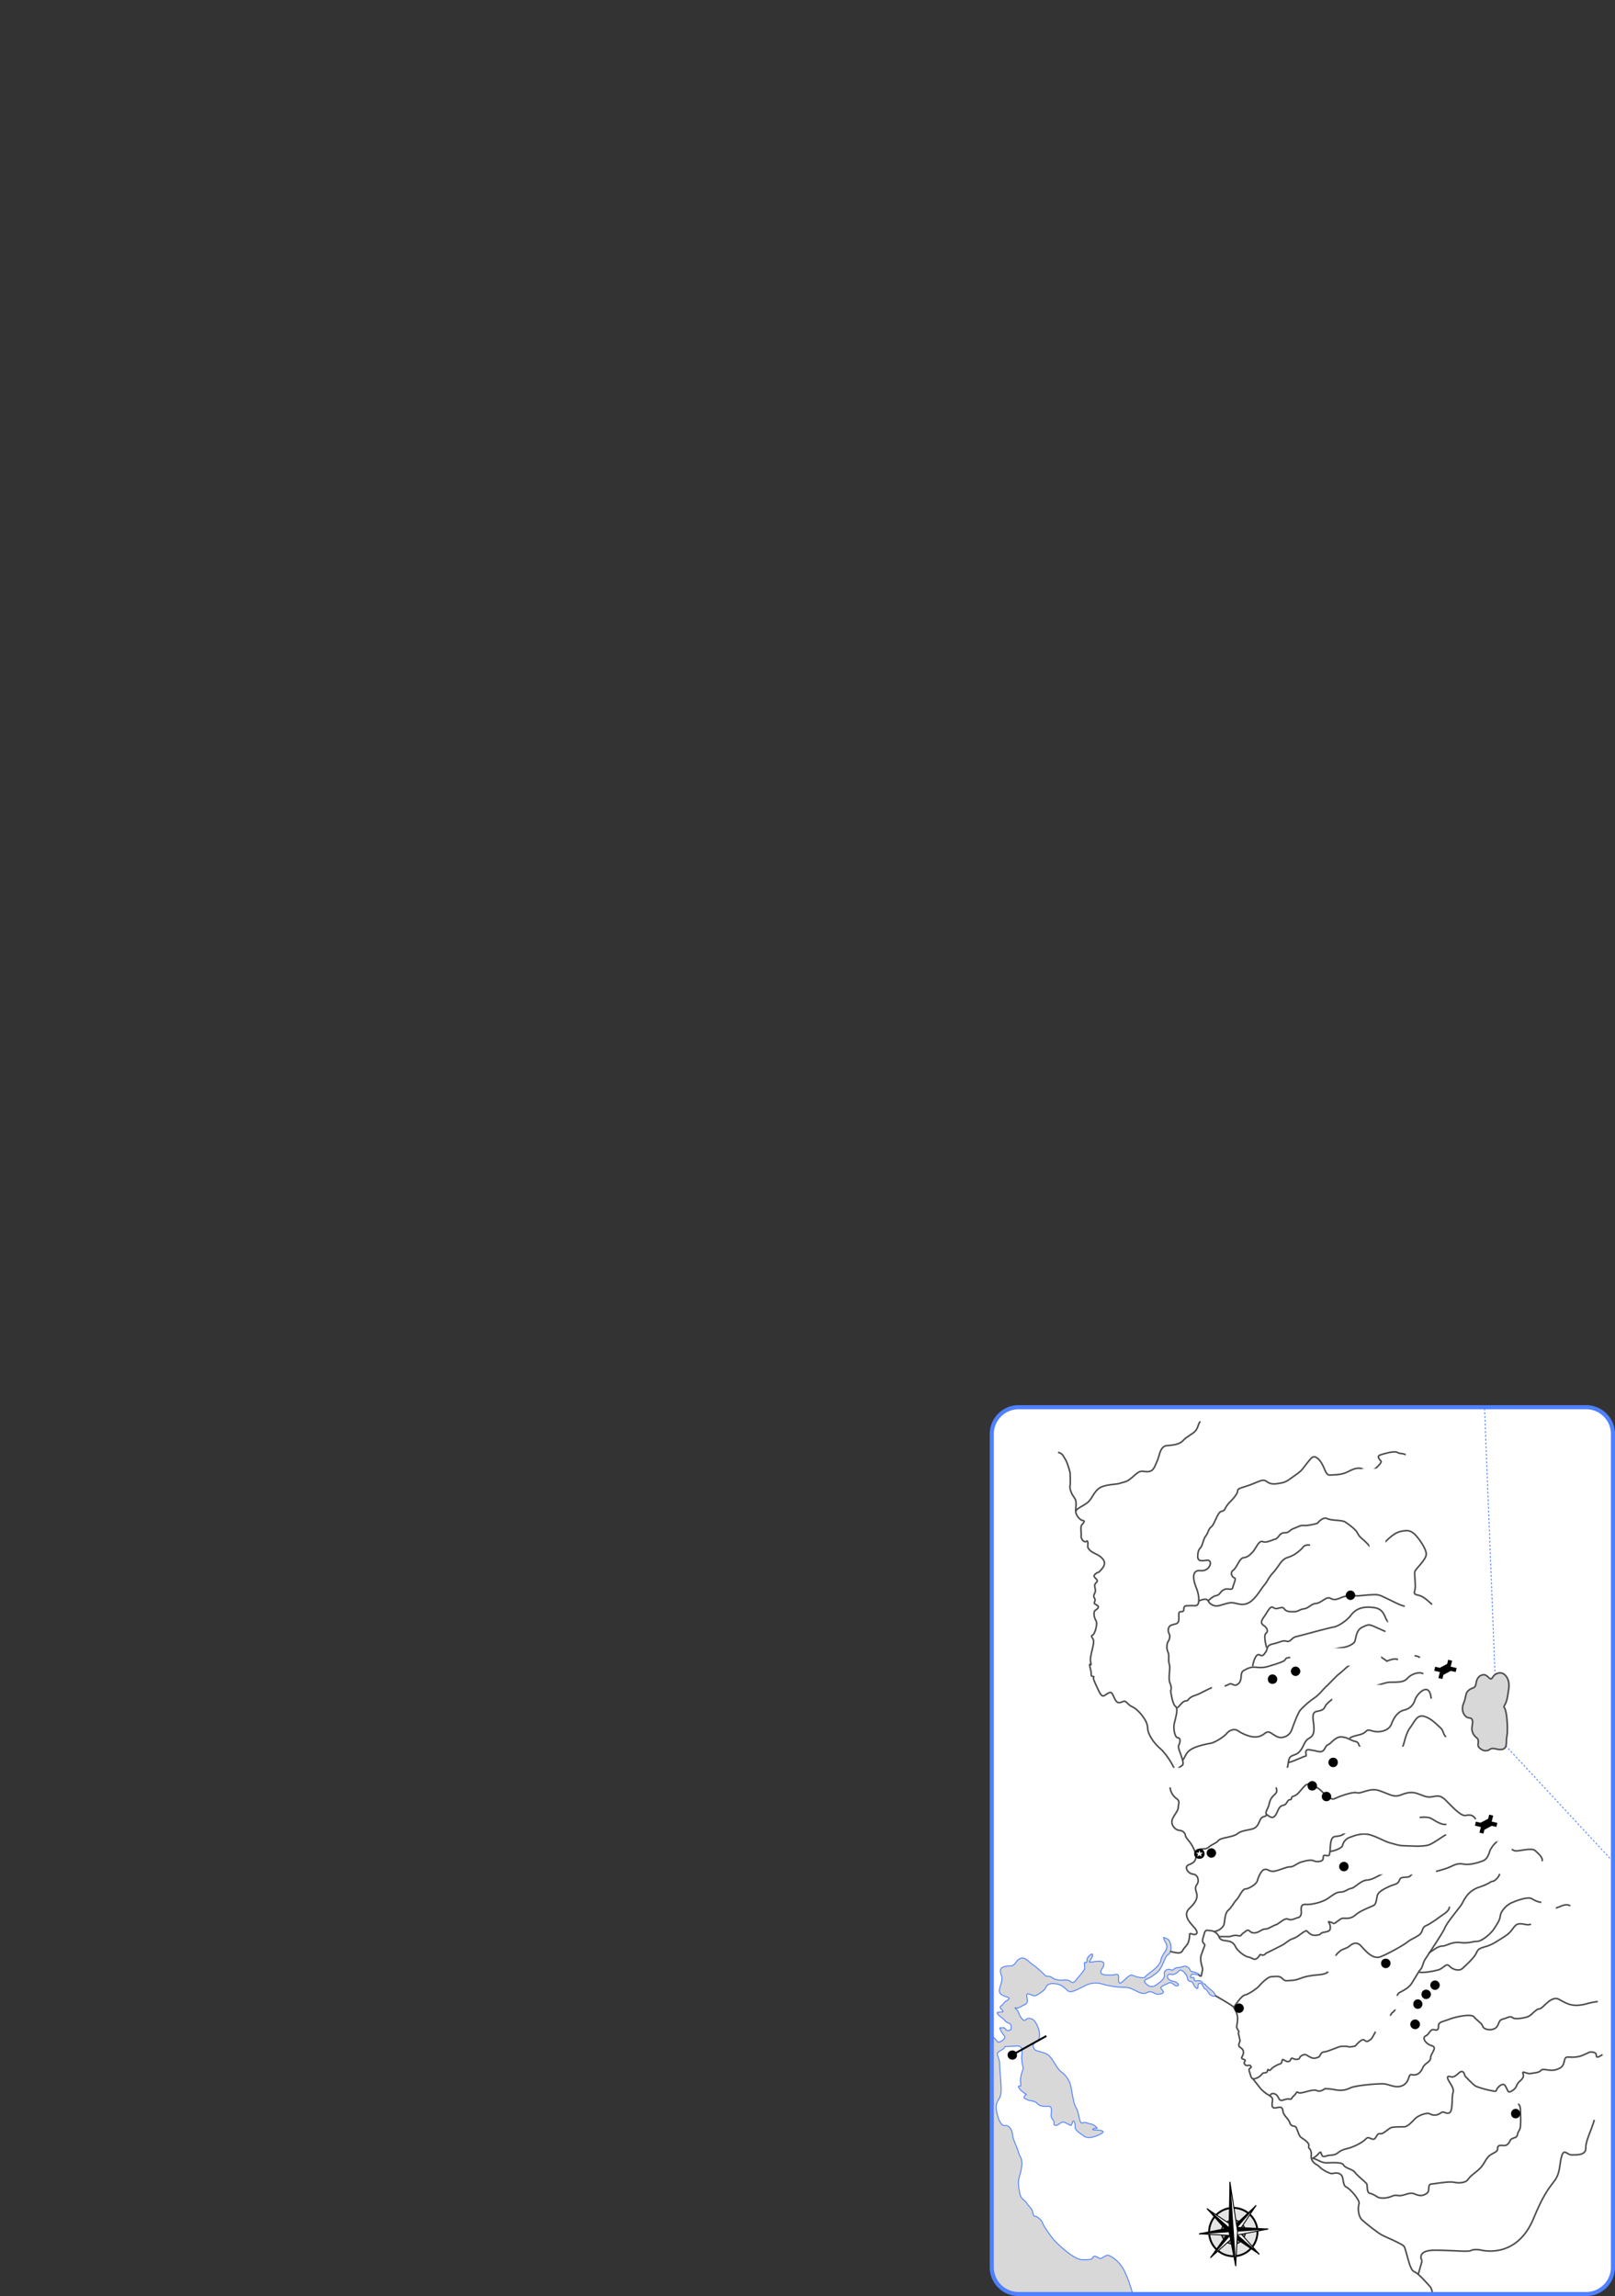 <svg xmlns="http://www.w3.org/2000/svg" width="491.458" height="698.684" viewBox="0 0 368.594 524.013"><rect x="0" y="0" width="368.594" height="524.013" fill="#333333" stroke="none"/><path d="M232.478 321.153h129.528a6.115 6.115 0 0 1 6.12 6.12v190.152a6.115 6.115 0 0 1-6.12 6.12H232.478a6.115 6.115 0 0 1-6.12-6.12V327.273a6.115 6.115 0 0 1 6.12-6.12z" style="fill:#d8d8d8"/><path d="M226.358 464.505V327.273a6.115 6.115 0 0 1 6.12-6.12h129.528a6.115 6.115 0 0 1 6.12 6.12v190.152a6.115 6.115 0 0 1-6.12 6.12H258.542c-.288-1.008-.936-3.24-1.944-5.328-1.08-2.16-3.168-3.528-3.816-3.528-.648.072-1.44.936-1.8.72-.432-.216-1.224-.792-1.512-.288-.288.576-.432.576-2.52.576-2.088-.072-6.12-4.104-6.552-4.68-.504-.576-2.304-3.096-2.448-3.672-.072-.504-1.08-1.44-1.512-1.512-.504-.144-.504.072-.72-.936-.216-1.008-.936-1.296-1.368-2.088-.432-.72-1.296-.864-1.584-2.16-.288-1.368-.432-2.52-.216-3.528.288-1.008.432-1.368.576-2.376.144-.936.144-.864 0-1.872-.072-.576-.432-.72-.864-2.304-.504-1.296-1.152-2.664-1.152-3.312-.072-1.152-.864-2.376-1.8-2.16-1.008.144-1.728-2.16-1.944-3.816-.144-1.656.72-1.944 1.008-3.168.36-1.224-.216-5.328-.216-6.912 0-1.584-.936-2.376-.288-2.88.648-.504 1.368-.72 1.368-1.08 0-.288.792-.144 2.448-.288 1.656-.216 1.728.864 1.512 2.088-.144 1.224.36 3.024.36 3.024s-.72 1.656-.648 2.808c.072 1.152.216 1.296-.288 1.224-.432-.072-.072.648.936 1.44 1.008.72.72.216.288.792-.36.576 0 .576.792.936.72.288 1.512.144 2.088.792.576.648 1.512.72 2.52.648.936-.072.72 1.008.648 1.944-.072 1.008.792 1.152.648 1.872-.144.648.648.72 1.296.144s1.008-.36 1.728 0c.72.288.864.792 1.152-.144.216-1.008.72-.144.648.792-.072.864 1.008 1.44 2.088 2.232 1.008.72 3.024-.072 3.96-.648 1.008-.576-.36-.792-1.512-.792-1.152 0-.072-.504.36-.36.504.072-.648-.936-1.296-1.008-.648-.072-1.224-.576-1.944-.216-.72.288-.72-2.448-1.44-3.528-.648-1.152-.864-3.384-1.152-4.68-.216-1.368-1.224-2.808-2.088-3.384-.936-.576-1.8-2.52-2.736-3.6-.864-1.08-2.88-1.008-3.456-1.584-.576-.576-.36-1.584.288-1.728.648-.144.936-1.08.792-2.088-.144-1.08-.72-2.304-1.224-2.808s-1.44-.72-1.944-.144-1.44-1.08-1.584-1.656c-.144-.576-1.224-1.296-.648-1.08.576.216 1.152-.36 2.16-.792.936-.504.216-1.656.36-2.232.216-.576 1.44.504 2.016.216.576-.216 2.016-1.152 2.304-1.8.216-.648.936-1.152 2.376-.864 1.368.216 1.872.864 2.592 1.512s1.944-.072 4.104-1.152c2.16-1.08 3.888-.288 4.464-.144.576.144 2.52.576 4.536.576 2.088 0 3.456 1.944 4.968 1.224 1.44-.72 1.512.576 3.096.288 1.584-.36.072-1.008.144-1.44.072-.432 1.08-.648 1.8-1.08.792-.36 1.296.864 1.944.648.648-.144 0-.864-.864-1.008-.792-.216-1.296-.432-1.368-1.008-.072-.576.504-.72.864-.576.432.144 1.224-.216 1.656-.72.432-.504.936-.216 1.584.576.648.72.216 1.584 1.08 1.728.792.072.648 1.008 1.368 1.512.72.504.072-.72.72-1.08.648-.288.936 1.296 1.368 1.296.36 0 .72 1.368 1.584 1.584.936.288.936-.36-.216-1.296-1.944-1.512-1.08-1.296-1.656-1.44-.576-.216-.288-.864-1.584-.72-1.224.216-.288-.72-.936-.72-.648 0-.72-.072-.432-.576.36-.504 1.008 0 1.656-.072.648-.072-1.008-.72-1.512-.72-.432 0-.288-.648-1.008-1.08-.792-.432-1.008.144-2.088.144s-1.008.864-1.728.504c-.72-.288-1.584.144-1.44 1.08.072.936-.432 1.296-1.728 2.304-1.368 1.008-2.232.072-2.736-.504s1.08-.864 1.728-1.44c.648-.576 1.584-.72 2.52-3.096 1.008-2.376 1.008-1.44 1.44-2.16.36-.792.288-.792.288-1.224 0-.504-.144-1.656-.864-2.016-.792-.288-1.224-.792-.36.864.936 1.584-.72 2.232-1.08 3.96-.288 1.728-3.168 3.168-3.528 3.816-.288.648-2.592-.144-3.096-.36-.504-.144-1.44.936-2.232 1.584-.72.648-.864-.144-.792-.936.072-.72-.36-.936-.648-.792-.36.144-2.232.216-2.88 0-.648-.216-.648-.576-.36-1.152.36-.576.504-.648.504-1.296s-1.08-.648-2.52-.432c-1.512.288-.432-.144-.072-1.296.288-1.152-1.008.072-1.152.504-.216.36.072 1.152-.432.936-.504-.144-.072 1.008-.216 1.512-.216.504-1.512 1.944-2.016 2.592-.504.648-.792.504-1.224.216-.36-.36-1.224-.36-1.728-.288-.504.072-1.656 0-2.448-.576s-1.152 0-1.728-.648c-.576-.648-2.232-2.016-2.232-2.016s-.144 0-1.584-1.224c-1.512-1.296-2.304-.144-2.952.72-.72.792-1.08.288-2.304.648-1.224.288-1.08 1.08-.792 1.944.36.936 0 1.656-.36 3.024-.432 1.44.936 1.728 1.8 2.016.792.216-.072.792-.432.936-.288.216-.576.648-.792.864-.864.576-.36.72.072 1.224s-.432.288-1.008.432c-.576.072.144.72.936 1.296.72.576.648.864 1.44 1.152.864.216.576 1.44.576 1.44s-.792.648-1.224 0c-.432-.648-.792-.216-1.224-.36-.432-.216.432 1.296.936 1.872.432.576-.792 1.368-1.44 1.44z" style="fill:#fff;stroke:#4f80ff;stroke-width:.216;stroke-miterlimit:10.433"/><path d="m338.822 321.44 2.952 74.953 26.208 28.296" style="fill:none;stroke:#4f80ff;stroke-width:.216;stroke-miterlimit:10.433;stroke-dasharray:.432,.432"/><path d="M335.222 385.737c.792-.72 1.44-.216 1.656-1.512.144-1.368.936-2.016 1.8-2.016.936 0 1.44 1.584 1.944.648s1.872-1.512 2.808-.648c.864.792 1.152 2.088.864 3.528-.216 1.368-.288 2.304-.792 3.24-.504.936-.216.144.144 1.512.36 1.296.504 4.608.288 5.688-.288 1.08.216 2.664-.936 3.024-1.224.36-2.088-.576-3.024.072-.936.648-1.944.072-2.448-.504s.288-1.584-.504-2.16c-.72-.576-1.152-1.368-1.08-2.304.072-.864.504-2.16-.576-2.232-1.08-.072-2.016-1.584-1.368-3.24.72-1.728.36-2.448 1.224-3.096z" style="fill:#d8d8d8;stroke:#4c4c4c;stroke-width:.36;stroke-miterlimit:10.433"/><path d="M277.118 440.817c1.08-.144 1.944-.864 2.232-1.584.216-.792.144-2.52.936-3.24.864-.72 1.296-1.8 1.944-2.448.648-.648 1.296-2.448 2.016-2.448s2.376-1.008 2.664-1.728c.216-.72.864-2.664 1.8-2.736.864-.072.864.504 1.944.432 1.08-.072 3.024-1.08 3.744-1.008.792.072 1.44-.72 2.52-1.08.936-.288 2.376-.648 2.952-.288.576.288 2.016.216 2.088-.432.144-.648-.144-.936.72-.792.792.144.72-.072.864-.936.144-.792-.072-3.168 1.08-3.384 1.152-.144 1.44-.144 2.232-.72.72-.576 2.664-1.656 3.6-1.656.864 0 4.32-2.16 5.4-2.232 1.08-.144 1.8-.72 1.944-1.296.216-.576.216-1.152 1.368-.216 1.08.936 1.656 1.944 3.312 1.872 1.656-.072 3.312-.504 4.464.288 1.152.72 2.376 1.368 3.168 1.152" style="fill:none;stroke:#4c4c4c;stroke-width:.36;stroke-miterlimit:10.433"/><path d="M303.542 422.529c1.008-.072 2.808-.792 2.88-1.368.072-.504.576-1.512 1.728-1.872 1.152-.432 2.88-1.08 4.68-.504 1.8.576 3.024 1.368 4.176 1.728 1.152.288 2.232.72 3.384.72 1.152 0 4.536.36 5.976-.288 1.368-.648 3.024-1.944 3.672-2.232M273.59 365.36c.936-.36 1.8-.647 2.16 0 .288.649 1.008 1.08 1.8 1.153.72.072 2.016-.576 3.168-.72 1.152-.216 2.304.792 3.96.144 1.656-.648 2.88-2.952 3.744-4.032.936-1.08 1.008-1.8 2.304-3.168 1.296-1.44 1.656-2.88 3.24-3.312 1.512-.432 2.808-1.656 3.168-2.016.36-.432.576-.936 1.872-.792" style="fill:none;stroke:#4c4c4c;stroke-width:.36;stroke-miterlimit:10.433"/><path d="M275.75 365.36s.936-1.08 1.872-1.223c.864-.144.864-1.008 1.8-1.368.864-.432 1.8.36 1.944-.504.216-.936.864-2.016.36-2.16-.504-.144-1.08-1.152-.288-1.728.864-.576 1.44-2.808 2.376-2.88 1.008-.072 1.584-.792 2.16-1.368.576-.576 1.296-2.664 2.232-2.304.864.36 2.016-.36 2.88-.576.792-.216.864-1.44 2.088-1.44 1.224 0 .936-.576 2.16-1.008 1.224-.432 1.296-.72 2.304-.648 1.08.072 3.024-.504 3.024-.504s1.224-1.584 2.232-1.08c1.008.504 3.168.288 4.032.72.792.504 2.52 1.728 2.952 2.664.36.864 1.368 1.44 2.088 2.232.792.72 1.512 2.592 2.808 1.224 1.296-1.44 3.024-3.456 4.824-3.888 1.8-.432 2.376-.144 3.24.576.792.72 2.88 3.528 2.664 4.752-.144 1.224-2.448 3.24-2.592 3.816-.144.576.216 3.024.072 3.888-.144.936-.576 1.224.72 1.512 1.368.216 2.736 1.872 3.168 2.088m-58.176 23.616c.648-.504 1.224-1.584 1.944-1.584s.432-.72 2.016-1.224c1.656-.504 3.672-2.016 4.896-2.016 1.224 0 2.16-.072 2.952-.576.72-.432 1.224.792 2.16-.144 1.008-.864.216-2.376 1.152-2.952 1.008-.576 1.728-.864 2.592-.792.792.072 1.944.216 3.168-.216 1.224-.36 2.88-.864 3.456-1.224.576-.288 0-.792 1.872-.792s4.752-.576 4.752-.576 5.544-1.584 6.624-1.656c1.008-.072 2.448-.648 2.88-1.296.36-.648.216-2.52 1.656-3.312 1.512-.72 1.656-.72 2.808-.216s2.592 1.152 2.592 1.152" style="fill:none;stroke:#4c4c4c;stroke-width:.36;stroke-miterlimit:10.433"/><path d="M285.902 380.265c.144-1.152.792-3.024 1.584-2.592.72.432.936 0 1.44-.72.504-.792 0-1.44 1.728-1.8 1.728-.432 2.16-.864 3.024-.576.936.216 1.08-.864 2.232-1.08 1.152-.288 7.488-2.016 8.424-2.16 1.008-.144 2.952-1.368 3.96-2.664 1.008-1.368 2.52-2.16 5.184-1.8 2.592.288 2.448 2.376 3.24 3.168a17.198 17.198 0 0 1 1.512 1.584" style="fill:none;stroke:#4c4c4c;stroke-width:.36;stroke-miterlimit:10.433"/><path d="M289.07 376.017s-.792-2.808-.144-3.24c.648-.504.216-1.368-.504-1.8-.72-.504-.72-.936.288-2.304.936-1.44 1.296-2.304 2.016-1.728.72.576 1.872-.576 2.376.216.504.792 1.584.648 2.376.648.864 0 1.008-.504 2.16-.648 1.08-.144 1.584-1.152 2.736-1.224 1.152-.072 2.376-1.728 3.312-1.152 1.008.576 1.728.072 2.88-.36 1.152-.36 3.456-.216 3.456-.216s3.888-.432 4.536-.216c.648.144 1.152.432 2.376 1.008 1.224.576 2.448 1.296 3.672 1.584m-50.688 35.135c.72-.935.72-1.727 1.872-2.447 1.152-.792 3.744-1.296 4.608-1.44.792-.144 2.736-1.296 3.456-2.088.648-.864 1.8-1.368 2.736-.72 1.008.72 2.592 1.296 3.456 1.368.936.072 1.44-.072 2.088-.432.648-.36 1.008-1.008 1.872-.504.792.504 1.584 1.152 2.448 1.08.936-.072 1.944-.576 2.376-1.8.432-1.224 1.368-3.744 1.944-4.464.576-.648 2.016-2.016 3.168-2.736 1.152-.792 1.728-1.656 2.592-2.52.936-.792 2.376-2.52 3.312-3.168.864-.648 1.944-2.016 3.096-2.232 1.152-.144 2.88-2.736 3.384-2.664.504.072 1.08.144 2.52 1.008 1.512.936 1.656 1.152 1.656 1.152s1.584-.72 2.304-.432c.72.216 2.592-.792 2.592-.792s2.16-.216 2.664.432" style="fill:none;stroke:#4c4c4c;stroke-width:.36;stroke-miterlimit:10.433"/><path d="M273.014 422.529c1.08-1.008 1.944-.216 2.808-.936.792-.72 1.8-.936 2.304-1.584.504-.648 3.456-.72 4.392-1.584 1.008-.792 2.88-.72 3.816-1.224.864-.504 1.008-1.44 1.44-2.16.432-.648 1.584-.432 1.224-1.008-.288-.576.504-1.368.648-2.304.216-1.008.576-1.512 1.08-2.016.504-.432.864-.792.576-1.512-.216-.72.36-.36.648-.936.36-.576 0-.216.72-.72.792-.504.864-2.304 1.08-2.952.288-.648.216-1.872.648-2.52.504-.648 1.512-.432 2.304-1.44.864-.936.936-2.304 2.016-2.88 1.08-.576 1.224-1.368 1.152-2.736-.072-1.44-.72-3.24.72-3.456 1.512-.288 1.584-.576 1.944-1.296.432-.792 3.168-2.88 4.464-2.808 1.296.072 1.368-.288 2.304-.864.864-.576.504-.432 1.728-.288 1.224.144 4.392-1.08 5.472-1.296 1.08-.288 3.6.288 4.68-.936 1.08-1.224 2.88-1.584 3.672-1.08" style="fill:none;stroke:#4c4c4c;stroke-width:.36;stroke-miterlimit:10.433"/><path d="M294.11 402.225c1.152-.216 3.456-1.44 3.888-1.44.432 0-.648-1.728.936-1.44 1.656.216 2.448.72 3.024.216.576-.504.576-1.224 1.152-1.368.576-.216 1.656-1.8 2.88-1.8s2.16.648 2.736.864c.576.288 1.152 0 1.44 1.008.36 1.008 2.016 1.728 2.592 1.656.576-.072 1.44.576 1.44.576s1.008 1.224 2.304.576c1.296-.648 3.24-1.368 3.6-2.304.432-1.008.72-3.168 1.728-4.464 1.008-1.296 1.512-3.096 3.24-2.592 1.728.504 2.952 2.016 3.672 2.592.72.576.648 1.656 1.296 2.088" style="fill:none;stroke:#4c4c4c;stroke-width:.36;stroke-miterlimit:10.433"/><path d="M308.006 396.68c1.008-.647 2.448-.647 3.24-1.151.864-.504.504-.936 1.944-.504 1.512.504 3.744 0 4.32-1.44.576-1.512 1.44-2.952 2.952-3.312 1.44-.288 2.232-1.368 2.52-2.448.36-1.08 3.24-4.392 3.672-.144m-37.656 26.352c.576.36 1.296 1.224 2.016.36.648-.792.72-2.16 1.8-2.376 1.008-.144.864-1.224 1.584-1.296.792-.072-.144-.576 1.008-.864 1.152-.36 2.232-2.736 3.168-2.664.936.072 1.656.576 2.376 1.008.648.36 2.52 2.808 3.6 2.304s4.176-1.656 5.112-1.368c1.008.36 3.024-1.296 5.256-.432 2.304.792 3.168 1.584 4.824.936 1.584-.648 2.664-.72 3.816-.288 1.152.36 1.944.936 3.24.72 1.224-.216 1.8-.432 2.952.576 1.08 1.008 3.6 3.96 4.752 3.672 1.152-.216 1.728-.072 2.304.864m-63.288 35.495c.504.36.648.505.72-.071.072-.576.36-1.08.144-1.656-.144-.576-.576-1.8-.216-2.808.36-.936.504-1.44.72-1.944.288-.504-.216-.576-.36-1.008-.216-.36.144-1.152.36-2.016.288-.936.648-.576 1.296-.576.72 0 1.656.504 2.016 1.368.288.936 1.152.864 2.016 1.008.936.144 1.44.576 1.8 1.368.432.864 2.016 2.16 2.952 2.304 1.008.216 1.224.864 2.016.216.72-.72.504-.936.936-.72.504.288 1.008-.36 1.008-.36s2.664-1.296 3.6-1.8c1.008-.504 1.44-1.152 2.448-1.512 1.08-.288 2.16-1.368 2.736-1.656.648-.216.144-.432 1.08.36.864.792 1.872.432 2.304.36.432-.144.216-.432 1.224-.576 1.008-.216 1.368-.288 1.296-1.296-.072-.936-.864-1.296 0-1.008.936.216.576.648 1.584-.144 1.008-.72 1.008-.792 1.944-.72 1.008.072 1.728-.288 2.448-.936.792-.72 3.168-1.656 3.816-1.944.648-.216.72-1.224.936-2.304.288-1.008 1.872-1.656 2.736-2.088.936-.432 1.728-.432 2.16-1.08.36-.648.144-.936 1.368-1.008 1.224-.072 1.08-.144 1.656-.72.576-.576.576-1.008 1.656-.504 1.008.504 2.736.072 3.6-.072.792-.144 2.88-.792 3.456-1.08.576-.216 1.512-.936 3.024-.648 1.44.36 4.032-.504 4.752-.864.72-.432 1.08-1.44 1.296-2.16.288-.72 1.368-2.232 1.944-2.088.576.216 2.952 1.872 3.744 2.088.72.216 3.744-.792 4.608-.072.792.72 1.944 1.728 1.584 2.448m-70.344 33.336c.72-1.008 1.8-2.664 2.592-2.808.792-.144 2.736-1.512 3.096-1.944.432-.504 2.016-2.232 2.952-2.232 1.008 0 1.8-.288 2.448.432.72.648.72.504 2.016.432 1.296-.072 1.944-.432 2.808-.72.72-.216 1.872-.432 2.736-.504.936-.072 2.736-.216 2.88-.864.216-.648.432-1.512 1.152-1.656.792-.144.648-.144.504-1.08-.144-.864.504-1.44 1.152-1.944.648-.504 1.296-.432 2.088-1.08.72-.648 1.656-1.008 2.52-.144.792.792 2.592 3.312 4.536 2.592 1.872-.72 5.544-2.808 6.264-3.456.792-.648 2.664-1.296 3.024-2.016.432-.72.288-1.296 1.152-1.656.936-.36 2.664-1.656 3.456-2.232.864-.576 1.8-1.152 1.872-2.088m-4.752 10.584c.936-.504 2.016-1.584 3.096-1.584 1.008 0 2.16-1.08 4.176-.792 1.944.216 2.736-.288 3.816-.288 1.08 0 3.24-1.872 3.888-2.952.648-1.08 1.224-1.728 1.368-2.88.144-1.152 1.44-2.448 2.52-2.952 1.152-.504 3.816-1.512 4.68-.936.936.576 1.944.936 2.664.792.72-.144.864.072 1.656.504.72.36.216 1.296 1.872.576 1.656-.72 1.872-.504 2.592-.288" style="fill:none;stroke:#4c4c4c;stroke-width:.36;stroke-miterlimit:10.433"/><path d="M323.918 450.105c1.008.144 2.952-.144 4.248-.504 1.296-.288 1.872-1.8 2.664-.864.864.864 2.232 1.152 2.952.504.792-.72 2.592-2.376 3.096-3.384.432-1.008.648-1.152 2.088-1.584 1.512-.36 2.808-1.296 4.608-2.448 1.8-1.152 1.8-2.448 2.952-2.736 1.152-.216 2.16.504 2.88 0" style="fill:none;stroke:#4c4c4c;stroke-width:.36;stroke-miterlimit:10.433"/><path d="M286.478 474.369c.864-.216 1.296-.72 1.656-1.152.288-.36 1.008.144 1.152-.648.072-.72.36.288.72-.216.288-.504 1.656-1.224 2.232-1.368.576-.216.144-1.296.792-.864.648.432 1.224.576 1.512 0 .216-.576.36-.432.792-.216.432.144 1.224.144 1.296-.288.072-.36 1.008-.936 1.512-.648.576.36 1.44.936 2.088.72.72-.144.936-.288 1.152-.792.288-.504.432-.576 1.08-.648.648-.072 3.168-1.224 3.6-1.224.504 0 1.368-.072 1.656.072.36.144 1.584-.144 1.584-.144s1.512-1.872 2.088-1.368c.576.576.936.216 1.44-.144.504-.288 1.368-2.592 1.944-3.024.576-.432 1.296-1.584 1.944-1.728.72-.144.576-1.152 1.152-1.44.576-.36.72-1.08.936-1.44.216-.288 1.656-1.08.648-1.512-1.008-.504-.504-1.44.288-1.728.72-.36 1.512-.864 2.016-1.368.504-.432 1.944-3.24 2.448-3.744s.504-1.368 1.008-2.232c.504-.792 4.104-6.12 4.536-7.2.36-1.08 3.24-4.536 3.744-5.256.504-.72 1.224-3.096 3.96-4.032 2.664-.864 2.664-1.368 3.168-1.368s1.512-1.008 1.656-1.728m-56.376 46.728c.432.576 1.224 1.512 1.656 2.088.36.576 1.584 1.44 1.584 1.44s1.296.576 1.296 1.224c0 .72-.504 2.088.648 1.944 1.152-.216 1.584-.36 1.728.72.072 1.08 1.296 1.656 1.584 2.736.36 1.008 1.08.432 1.44 1.008.288.576.648 2.016 1.152 2.304.504.36 1.872 1.152 1.728 1.872-.144.792.216.36.504 1.296.216.864-.216 1.296.288 2.088.504.864 1.152.864 1.656 1.44s2.376 1.656 2.952 1.512c.576-.144 1.512-.288 2.088.432.504.72.216 2.304 1.08 2.664.936.432 3.24 3.096 2.88 3.888-.288.792-.216 2.88.792 3.672.936.864 3.312 2.736 4.32 3.312 1.008.576 4.68 2.016 5.184 2.664.504.72 1.224 5.472 2.304 5.76 1.008.36 3.456 3.24 3.456 3.24s.576.36.72 1.8m-3.24-4.464.864-3.024m0 0s-1.584-2.52 3.168-2.448c4.752.072 7.416.432 7.992.072.576-.36 2.088-.144 2.088-.144s8.28 2.448 12.24-7.272c3.96-9.648 5.328-7.2 5.976-12.024.648-4.824 1.368-2.376 2.664-2.376s3.312.072 3.24-1.584c-.072-1.584 1.296-4.032 1.944-6.408" style="fill:none;stroke:#4c4c4c;stroke-width:.36;stroke-miterlimit:10.433"/><path d="M299.51 492.585c1.08.072 1.872 1.008 3.168 1.008 1.224 0 3.672-.216 3.96.504.36.72 2.16 1.008 2.592 1.656.36.648 2.664 2.376 2.736 2.736.144.432-.072 1.944.72 2.088.72.144 1.656.792 1.656.792s.504.432 2.088.216c1.584-.288 1.368-.72 2.736-.504 1.296.144 2.448-.936 3.744-.36 1.296.576 2.016.36 2.808-.216.72-.576-.072-2.016 1.08-2.088 1.08-.072 3.888-.648 5.112-.36 1.224.216 2.664.144 3.24-.792.576-.864 2.016-1.656 2.952-2.736.864-1.152 1.152-2.016 1.872-2.592.72-.576 1.728-.792 1.8-1.368.072-.576 0-.864.648-.936.648-.072 1.296.288 1.872-.504.576-.72.216-.792.936-1.08.72-.36.864-.144 1.08-.792.144-.648.216-.648.576-1.368.288-.72.144-3.24.144-4.032 0-.792-.144-1.584-.576-1.656m-68.256-38.232h2.52s1.008-.432 1.8-.216c.864.216.648-.216 1.224-.576s.936-1.008 1.512-.432c.576.576 1.512.432 2.232 0 .648-.36.792-.504 1.368-.504.576 0 1.728-.792 2.448-1.008.72-.288 1.944-1.656 2.736-1.224.72.36 1.728-.288 2.16-.36.504-.072.864-.504.792-1.512-.072-.936 0-1.584 1.08-1.512 1.152.072 3.024-.36 4.248-.936 1.224-.576 2.376-1.872 3.528-1.872 1.152 0 1.872-.792 2.592-.864.792-.144 2.088-1.728 3.456-1.872 1.44-.072 2.736-1.08 3.96-1.584 1.224-.504 2.376-1.8 3.312-2.232m-41.832 30.168s4.104 2.304 4.248 2.664c.072.288 1.008 1.368.864 2.952-.144 1.512-.36 1.512.072 2.16.432.72.072.432.144.936.144.504.36 1.656.36 1.656s-.576 1.08-.072 1.368c.504.36 1.008.72.792 1.584-.144.792-.792.864.072 1.224.936.288-.216.504.288 1.152.504.648 1.08-.144 1.368.432.36.504-.72.216-.288 1.296.36 1.08.36 1.8 1.296 1.512m3.24 4.031c.288-.215.288-.863 1.296-.503.936.432.72 1.584 1.584 1.44.936-.216.936-.36 1.656-.288.72.072.288-.072 1.08-.792.792-.72.432-1.008 1.08-.648.648.288 3.168-.936 4.104-.504.864.432 1.872-.432 1.872-.432s1.152 0 2.52.288c1.44.216 2.304 0 3.384-.504s6.336-1.008 7.704-.864c1.44.216 2.808 1.152 4.392.216 1.512-1.008.864-2.592 1.944-2.304 1.08.216 1.944-.504 2.376-1.584.432-1.08 1.8-1.296 1.8-2.304 0-.936 1.656-2.376.288-2.736-1.44-.432-2.304-1.8-1.44-2.232.936-.432 1.008-1.584 1.872-1.44.936.216 1.08 0 1.08-.864 0-.936 1.008-.936 2.448-1.512 1.512-.576 4.968-1.296 5.616-.576.648.792 1.872 1.512 2.016 2.16.216.648 1.512 1.08 2.664.576 1.152-.504.792-1.872 1.8-2.16 1.008-.216 1.8-.864 2.376-.36.576.504 3.168 0 3.744-.36.576-.288 1.656-1.656 2.376-1.656.792 0 2.664-3.168 4.464-2.16 1.8.936 3.024 1.944 6.552.936a14.29 14.29 0 0 1 2.304-.432" style="fill:none;stroke:#4c4c4c;stroke-width:.36;stroke-miterlimit:10.433"/><path d="M365.75 468.897c-.792.504-1.44.936-1.44.072 0-.792-1.44-.648-1.44-.648s-.288.144-1.44.648c-1.08.504-2.232.576-3.24.504-1.008-.072-1.008.216-1.224 1.152-.288.936-.504 1.296-1.872 1.728-1.44.432-2.952-.432-3.384.144-.432.576-1.728.576-2.376.72-.648.216-2.088-.792-1.728 0 .288.864-.216 1.296-.936 1.944-.648.648-.432 1.224-1.368 1.872-.936.648-1.08.432-1.368-.288-.36-.648-.576-1.584-1.728-.648-1.152 1.008-.216 1.368-1.584 1.08-1.368-.216-3.456-.864-3.816-1.08-.432-.144-2.448-2.304-2.448-2.304s-.288-1.728-1.368-.72-1.44 1.008-2.016.864c-.576-.216-.864.072-.288 1.008.576 1.008 1.224 1.8.936 2.664-.36.792.072 4.248-.864 4.608-.864.288-1.224-.576-1.944 0s-1.728.648-2.448.216c-.72-.432-2.736.432-3.312 1.008-.576.576-1.728 1.944-2.592 1.944-.936 0-2.232 0-2.88.144-.648.216-1.872 1.512-2.448 1.44-.576-.072-.648 0-1.08.72-.432.72-.576.576-1.224.36-.648-.288-.72-.288-1.296.288-.576.576-2.088 1.368-3.096 1.728-.936.36-1.944.36-2.952 1.152-.936.792-1.728.576-2.448.72-.72.216-1.152.432-1.368-.144-.288-.576-.072-1.008-.864-.144-.72.792-1.296.936-1.296.936m-31.32-88.488c-.504-1.512-2.232-4.032-3.384-5.04-1.152-.936-2.88-3.096-2.88-4.752 0-1.656-2.232-4.248-3.456-4.752-1.224-.504-1.368-1.584-2.16-1.224-.864.36-1.368.504-1.944-.72-.576-1.224-.648-1.656-1.512-1.152-.936.504-1.224 1.368-2.232-.864-1.008-2.16-1.152-2.448-1.008-2.808.216-.432-.648.144-.576-.72.072-.792-.648-2.52-.216-2.16.432.288-.072-.648.072-1.584.144-.864.216-1.224.36-1.728.072-.504.576-1.944.216-2.52-.36-.576-.504-.72-.072-.936.432-.144 1.224-2.592.72-3.312-.504-.792-.576-2.088-.144-2.304.432-.288 1.08-.792.432-1.152-.72-.432-.792-.36-.504-1.008.216-.648-.648-.72-.072-1.728.576-1.008-.504-1.656.36-2.448.936-.792-1.224-1.152-.216-1.944 1.008-.864.216.216 1.296-.936 1.08-1.152 1.008-1.944.216-2.736-.72-.72-1.224-.792-2.088-1.296-.936-.504-1.152-1.224-1.152-1.224s.216-1.728-.288-1.296c-.432.432-1.296-.504-1.224-1.224.144-.72-.288-2.016.216-2.592.504-.504.72-.864.144-.936-.576-.072-1.512-1.08-1.584-2.016-.072-.864.36-2.16-.216-3.024-.576-.792-1.224-1.944-1.08-2.88.144-.864 0-3.024 0-3.024s-.504-2.088-1.08-3.024c-.576-.864-.576-1.296-1.656-1.584" style="fill:none;stroke:#4c4c4c;stroke-width:.36;stroke-miterlimit:10.433"/><path d="M245.51 344.985c.072-.792 2.232-1.44 3.024-2.376.864-.864 1.368-2.808 3.168-3.384 1.8-.576 3.024-.36 4.176-.792 1.152-.36 1.224-.144 2.808-1.512 1.512-1.44 1.872-1.152 2.664-1.08.864.072 1.656.072 2.232-1.224.576-1.296.576-1.224.936-2.376.288-1.152.72-2.16 1.656-2.304 1.008-.144 2.808-.072 3.816-1.152 1.008-1.08 2.448-1.584 3.024-2.448.576-.936.36-1.224.936-1.944m-6.912 120.96c1.656.36 2.376.648 2.88-.216.504-.936 1.152-1.08 1.44-2.376.36-1.368-.216-1.656.72-1.368 1.008.36 1.44-.216.792-1.152-.648-.864-3.24-2.952-1.44-4.68 1.8-1.656 1.8-2.592 1.728-3.24-.072-.648-.648-1.368 0-2.232.648-.792.216-2.304-.864-2.376-1.08-.072-2.232-1.656-.936-2.16 1.296-.432 2.088-1.296 1.224-3.312-.792-2.016-1.872-2.52-2.016-3.312-.144-.792-.72-1.152-1.512-1.224-.72-.072-1.728-1.008-1.584-2.088.072-1.008 1.44-2.232 1.44-3.096 0-.792.504-1.44-.36-2.016-.792-.576-2.088-2.016-1.224-4.392.936-2.376 1.728-2.664 2.52-3.24.72-.576-1.152-3.816-.864-4.464.36-.648.576-1.8-.144-1.8s-1.152-2.232-.792-3.456c.288-1.224.936-3.24.216-3.744-.72-.504-1.08-3.528-1.08-3.528s.36-.648-.144-1.728.144-3.312-.144-4.248c-.36-1.008.072-2.088-.36-2.952-.432-.936-.072-2.088-.072-2.088s.792-1.08.432-1.872c-.432-.792-.432-1.8.576-2.16.936-.288 1.584-.144 1.584-1.44s-.144-1.584.576-1.584c.792 0 .432-.648.648-1.08.288-.36.36-.216 1.368-.288.936-.072 1.584.288 1.872-.576.216-.936 0-2.304-.504-3.528-.504-1.224-1.368-4.104.936-3.888 2.232.288 3.024-2.52 1.512-2.376-1.44.216-2.232.288-2.088-1.224.072-1.44.648-1.44.864-2.016.288-.576.504-1.8 1.008-2.376.504-.576.504-1.512 1.224-2.016s1.368-3.312 2.304-3.528c.864-.144.648-.504 1.296-1.368.648-.936 1.152-1.08 2.016-2.376.936-1.296-.504-1.152 2.232-1.944 2.808-.864 3.816-1.944 4.824-1.08 1.08.792 2.088.504 3.312.288 1.224-.144 2.304-1.224 3.528-2.016 1.224-.864 1.296-1.224 2.232-2.376 1.008-1.152 1.44-2.376 2.88-.864 1.368 1.584 1.296 3.528 2.448 3.456 1.152-.072 2.664 0 4.176-.792 1.584-.864 2.664-1.008 3.672-.432 1.08.576 1.44.36 2.088 0 .648-.288 1.944-1.656 1.728-1.944-.288-.36-1.152-1.08-.144-1.44.936-.288 3.096-.936 3.816-.576.72.432 1.368.144 1.944.576" style="fill:none;stroke:#4c4c4c;stroke-width:.36;stroke-miterlimit:10.433"/><path d="M318.158 455.505h1.8v3.096h-1.8zm-4.32 4.535h3.888v3.673h-3.888zm-10.872-13.68h2.736v3.6h-2.736zm11.808-22.031h12.96v3.456h-12.96zm-50.112-20.88h30.672v4.464h-30.672zm29.808-27.289h20.736v3.96H294.47zm9.576 8.353h12.168v3.456h-12.168zm-.072 27.144h20.016v6.768h-20.016zm3.6-13.032h15.768v3.672h-15.768zm11.52-21.745h3.744v3.385h-3.744zm22.608 43.273h3.312v2.592h-3.312z" style="fill:#fff"/><path d="M321.398 424.977h4.032v2.592h-4.032zm-4.608-56.448h3.672v3.384h-3.672zm-4.248-17.136h3.672v3.384h-3.672zm-1.728-16.2h3.672v3.384h-3.672zm-34.2 48.96h2.88v1.728h-2.88zm75.168 49.247h3.312v2.737h-3.312z" style="fill:#fff"/><path d="M301.67 410c0-.575.432-1.08 1.08-1.08.576 0 1.08.505 1.08 1.08 0 .577-.504 1.08-1.08 1.08-.648 0-1.08-.503-1.08-1.08zm3.96 15.985c0-.576.504-1.08 1.08-1.08.648 0 1.08.504 1.08 1.08 0 .576-.432 1.08-1.08 1.08-.576 0-1.08-.504-1.08-1.08zm-2.448-23.76c0-.648.504-1.08 1.08-1.08.648 0 1.08.432 1.08 1.08 0 .576-.432 1.08-1.08 1.08-.576 0-1.08-.504-1.08-1.08zm-13.824-19.008c0-.576.432-1.08 1.08-1.08.576 0 1.08.504 1.08 1.08 0 .648-.504 1.08-1.08 1.08-.648 0-1.08-.432-1.08-1.08zm17.784-19.152c0-.576.504-1.08 1.08-1.08.576 0 1.08.504 1.08 1.08 0 .576-.504 1.08-1.08 1.08-.576 0-1.08-.504-1.08-1.08zm-12.528 17.352c0-.576.504-1.08 1.08-1.08.576 0 1.08.504 1.08 1.08 0 .576-.504 1.08-1.08 1.08-.576 0-1.08-.504-1.08-1.08zm-19.224 41.472c0-.576.504-1.08 1.08-1.08.576 0 1.08.504 1.08 1.08 0 .576-.504 1.08-1.08 1.08-.576 0-1.08-.504-1.08-1.08zm39.816 25.2c0-.648.432-1.08 1.08-1.08.576 0 1.08.432 1.08 1.08 0 .576-.504 1.08-1.08 1.08-.648 0-1.08-.504-1.08-1.08zm-33.48 10.224c0-.576.432-1.08 1.08-1.08.576 0 1.08.504 1.08 1.08 0 .576-.504 1.08-1.08 1.08-.648 0-1.08-.504-1.08-1.08zm40.176 3.672c0-.576.504-1.08 1.08-1.08.576 0 1.08.504 1.08 1.08 0 .648-.504 1.08-1.08 1.08-.576 0-1.08-.432-1.08-1.08zm2.52-6.84c0-.576.432-1.08 1.08-1.08.576 0 1.08.504 1.08 1.08 0 .576-.504 1.08-1.08 1.08-.648 0-1.08-.504-1.08-1.08zm-1.872 2.232c0-.576.432-1.08 1.008-1.08.648 0 1.08.504 1.08 1.08 0 .576-.432 1.08-1.08 1.08-.576 0-1.008-.504-1.008-1.08zm-92.592 11.592c0-.576.504-1.008 1.08-1.008.648 0 1.08.432 1.08 1.008 0 .648-.432 1.08-1.08 1.08-.576 0-1.08-.432-1.08-1.08zM344.87 482.36c0-.575.432-1.08 1.08-1.08.576 0 1.008.505 1.008 1.08 0 .649-.432 1.08-1.008 1.08-.648 0-1.08-.431-1.08-1.08zm-46.44-74.807c0-.576.432-1.08 1.08-1.08.576 0 1.08.504 1.08 1.08 0 .648-.504 1.08-1.08 1.08-.648 0-1.08-.432-1.08-1.08z" style="fill:#000"/><path d="M321.902 461.985c0-.576.504-1.08 1.08-1.08.576 0 1.08.504 1.08 1.08 0 .648-.504 1.08-1.08 1.08-.576 0-1.08-.432-1.08-1.08zm4.536-8.928c0-.576.504-1.08 1.08-1.08.576 0 1.08.504 1.08 1.08 0 .576-.504 1.08-1.08 1.08-.576 0-1.08-.504-1.08-1.08z" style="fill:#000"/><path d="m332.342 381.129-1.296-.288-2.016 1.08-.288 1.152m-1.296-2.233 1.224.289 2.016-1.08.288-1.152m10.656 37.583-1.224-.287-2.016 1.08-.288 1.08m-1.368-2.16 1.224.288 2.088-1.08.288-1.152" style="fill:none;stroke:#000;stroke-width:.936;stroke-miterlimit:10.433"/><path d="m231.038 468.969 7.776-4.32" style="fill:none;stroke:#000;stroke-width:.432;stroke-miterlimit:10.433"/><path d="M273.734 424.113c.648 0 1.08-.432 1.08-1.008 0-.648-.432-1.08-1.08-1.08-.576 0-1.08.432-1.08 1.08 0 .576.504 1.008 1.08 1.008z" style="fill:#000;stroke:#000;stroke-width:.216;stroke-linejoin:round;stroke-miterlimit:10.433"/><path d="m273.23 423.753.216-.576-.504-.36h.648l.144-.576.216.576h.648l-.504.36.144.576-.504-.36z" style="fill:#fff"/><path d="M232.478 321.153h129.528m0 0a6.115 6.115 0 0 1 6.12 6.12m0 0v190.152m0 0a6.115 6.115 0 0 1-6.12 6.12m0 0H232.478m0 0a6.115 6.115 0 0 1-6.12-6.12m0 0V327.273m0 0a6.115 6.115 0 0 1 6.12-6.12m0 0" style="fill:none;stroke:#4f80ff;stroke-width:.936;stroke-miterlimit:10.433"/><path d="M275.966 509.793c-.216-3.024 2.088-5.688 5.112-5.904 3.024-.216 5.688 2.088 5.904 5.112.216 3.024-2.088 5.688-5.112 5.904-3.024.216-5.688-2.088-5.904-5.112z" style="fill:#e5e5e5;stroke:#000;stroke-width:.432;stroke-linejoin:round;stroke-miterlimit:10.433"/><path d="M278.702 509.577c-.072-1.512 1.08-2.808 2.592-2.952 1.512-.072 2.808 1.08 2.952 2.592.072 1.512-1.08 2.808-2.592 2.952-1.512.072-2.808-1.08-2.952-2.592z" style="fill:#7f7f7f;stroke:#000;stroke-width:.216;stroke-linejoin:round;stroke-miterlimit:10.433"/><path d="M280.79 509.937v.072l-5.256-5.904 11.808 10.296-6.552-4.392z" style="fill:#000;stroke:#000;stroke-width:.216;stroke-linejoin:round;stroke-miterlimit:10.433"/><path d="m275.534 504.105 6.552 4.392 5.256 5.904-11.808-10.296z" style="fill:#fff;stroke:#000;stroke-width:.216;stroke-linejoin:round;stroke-miterlimit:10.433"/><path d="m276.326 515.193 4.536-6.408 5.76-5.4-10.296 11.808z" style="fill:#000;stroke:#000;stroke-width:.216;stroke-linejoin:round;stroke-miterlimit:10.433"/><path d="m276.326 515.193 10.296-11.808-4.32 6.48-5.976 5.328z" style="fill:#fff;stroke:#000;stroke-width:.216;stroke-linejoin:round;stroke-miterlimit:10.433"/><path d="m281.438 508.28 7.92.433-15.624 1.08 7.704-1.512z" style="fill:#000;stroke:#000;stroke-width:.216;stroke-linejoin:round;stroke-miterlimit:10.433"/><path d="m289.358 508.713-7.776 1.512-7.848-.432 15.624-1.08z" style="fill:#fff;stroke:#000;stroke-width:.216;stroke-linejoin:round;stroke-miterlimit:10.433"/><path d="m282.014 517.065-1.512-7.704.216-11.304z" style="fill:#000;stroke:#000;stroke-width:.216;stroke-linejoin:round;stroke-miterlimit:10.433"/><path d="m282.014 517.065.432-7.848-1.728-11.16z" style="fill:#fff;stroke:#000;stroke-width:.216;stroke-linejoin:round;stroke-miterlimit:10.433"/></svg>
